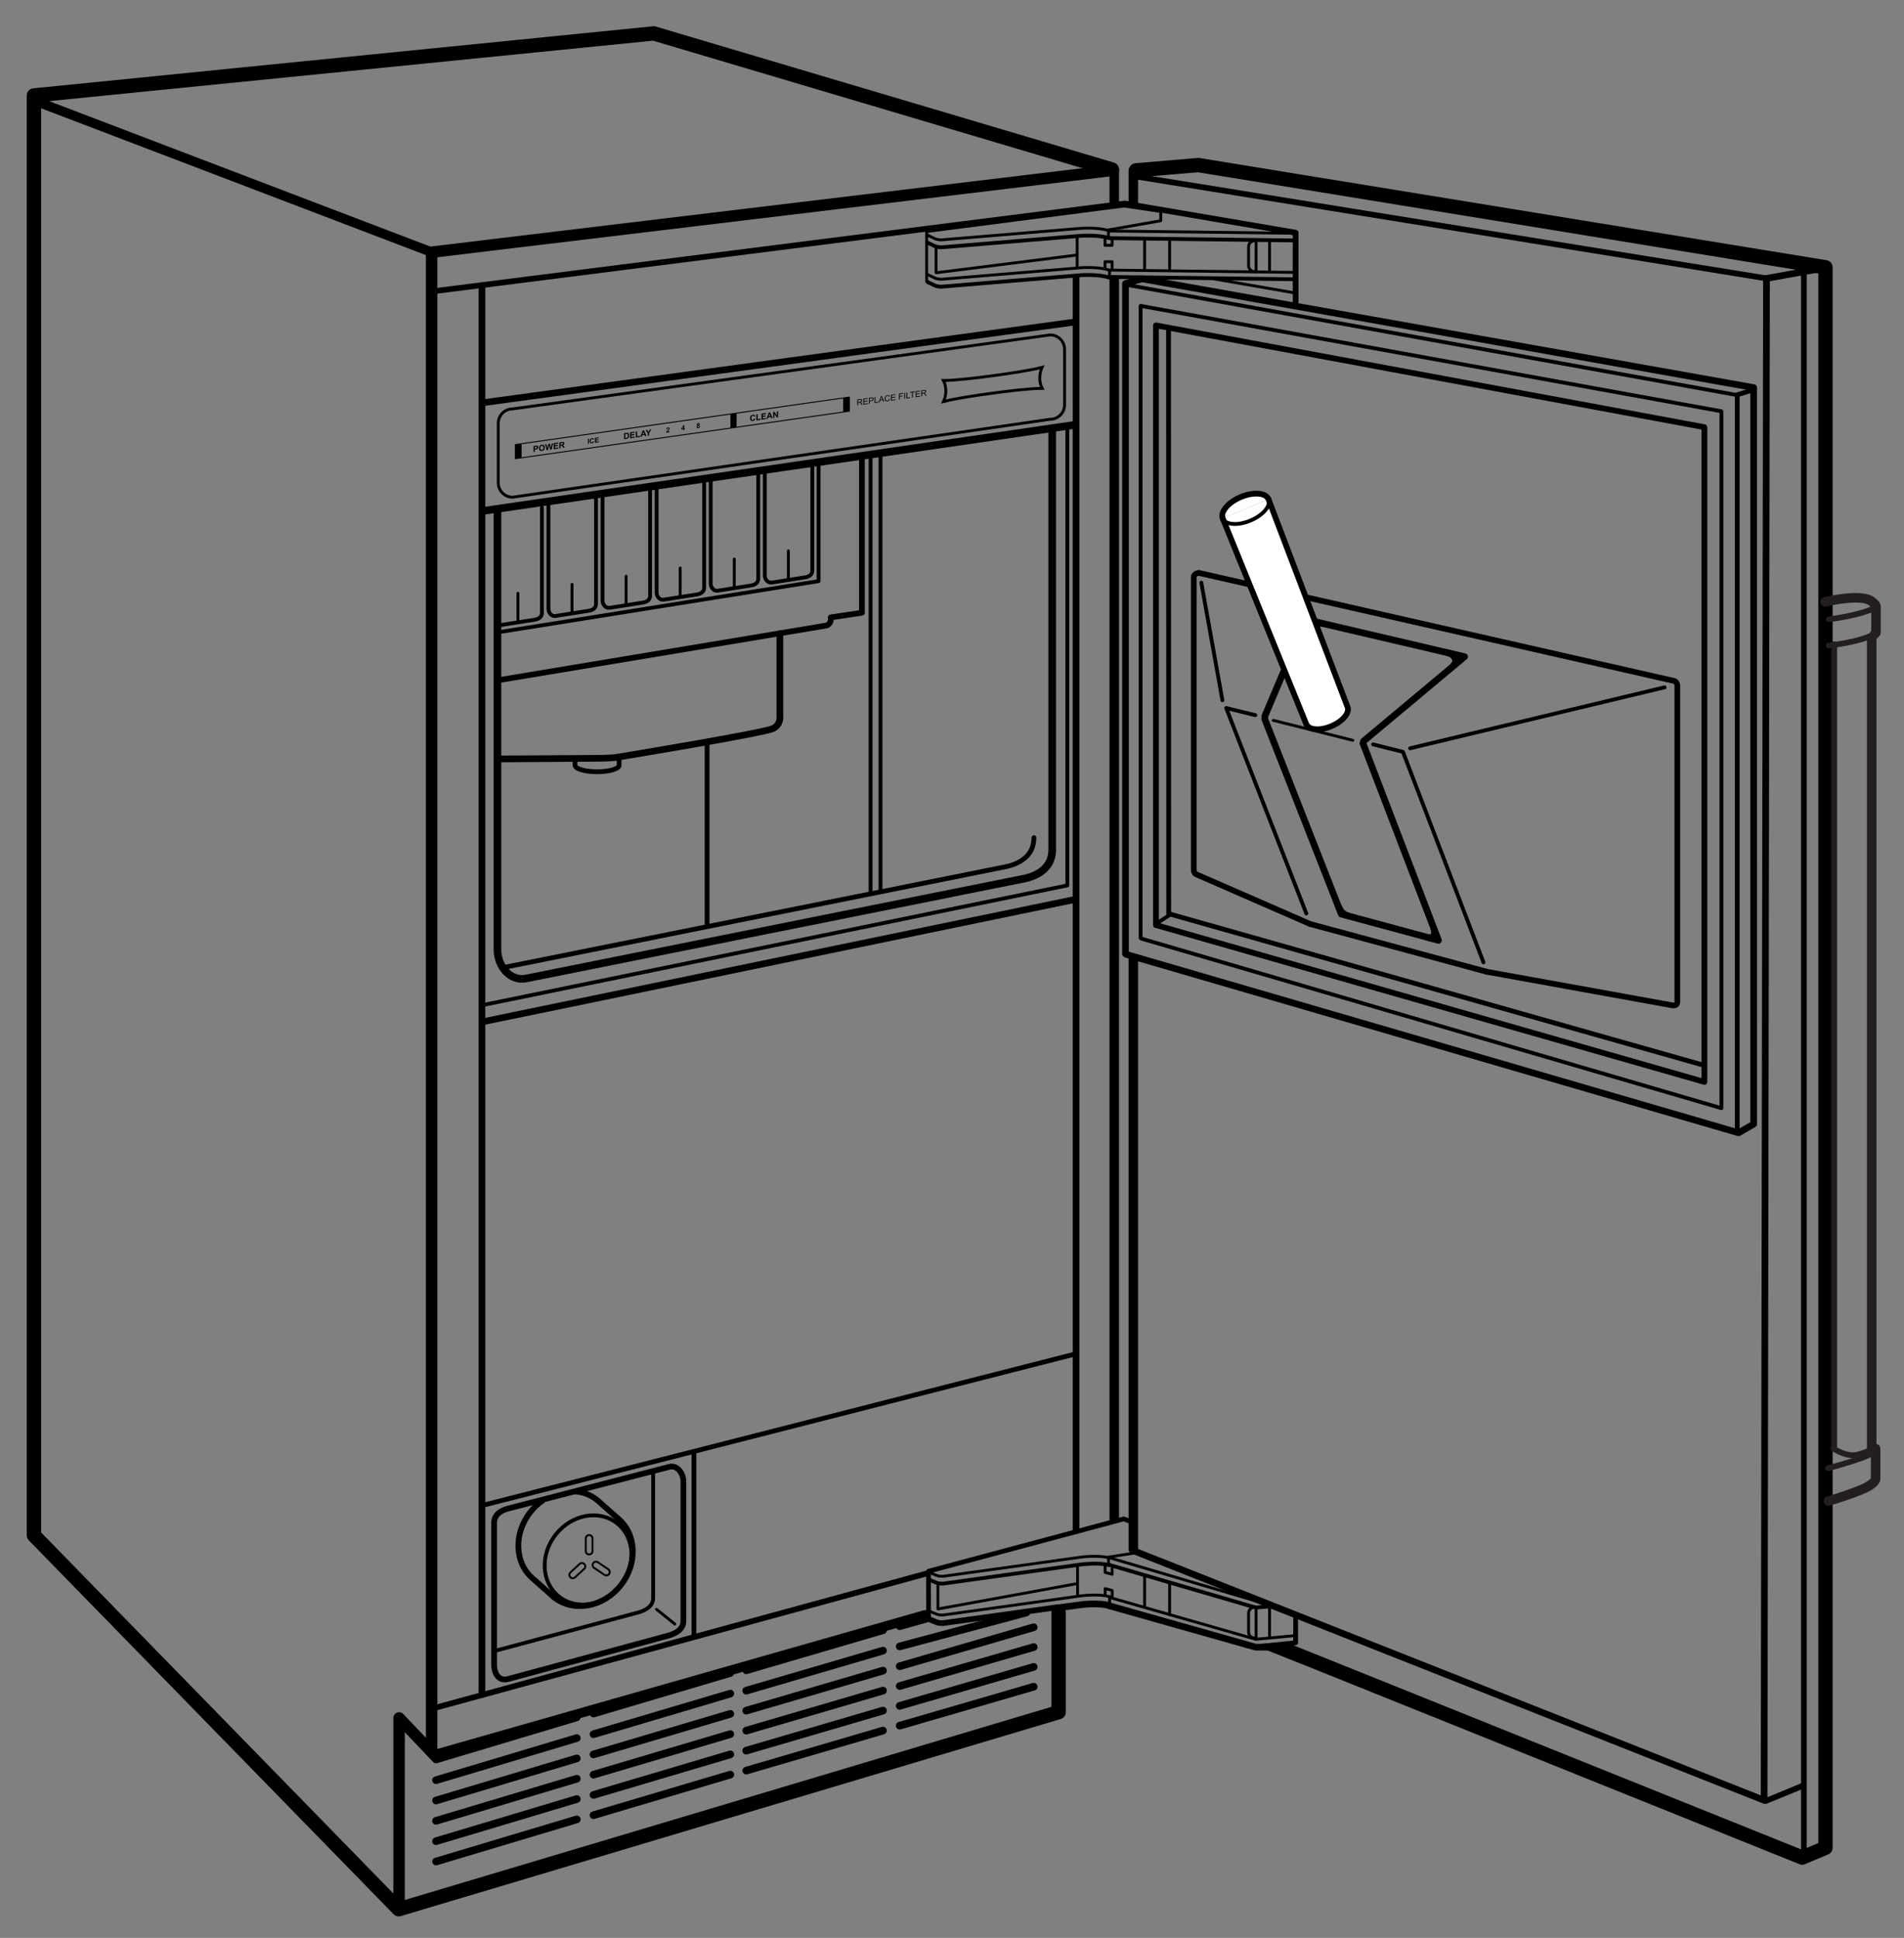 <svg xmlns="http://www.w3.org/2000/svg" width="199.5" height="203"><rect width="100%" height="100%" fill="#808080" stroke="none"/><polyline fill="none" stroke="#000" stroke-width="1.5" stroke-linecap="round" stroke-linejoin="round" stroke-miterlimit="2" points="110.92,168.917 110.92,179.355 41.78,200 3.554,160.832 3.554,10 68.5,3.5 116.5,17.75"/><polyline fill="none" stroke="#000" stroke-width="1.2" stroke-linecap="round" stroke-linejoin="round" stroke-miterlimit="2" points="45.227,183.334 45.227,26.417 116.667,17.833"/><polyline fill="none" stroke="#000" stroke-width="1.2" stroke-linecap="round" stroke-linejoin="round" stroke-miterlimit="2" points="41.817,200 41.817,179.959 45.708,184.042"/><line fill="none" stroke="#000" stroke-linecap="round" stroke-linejoin="round" x1="116.75" y1="21.188" x2="116.75" y2="18"/><line fill="none" stroke="#000" stroke-linecap="round" stroke-linejoin="round" x1="116.75" y1="159.104" x2="116.75" y2="29.333"/><line fill="none" stroke="#000" stroke-linecap="round" stroke-linejoin="round" x1="45.458" y1="183.833" x2="96.917" y2="169.167"/><line fill="none" stroke="#000" stroke-linecap="round" stroke-linejoin="round" stroke-miterlimit="2" x1="45.227" y1="26.417" x2="3.5" y2="10.5"/><rect x="57.5" y="175.427" fill="none" width="13.333" height="6.666"/><line fill="none" stroke="#000" stroke-width=".6" stroke-linecap="round" stroke-linejoin="round" stroke-miterlimit="2" x1="45.5" y1="30.5" x2="117.792" y2="21.333"/><line fill="none" stroke="#000" stroke-width=".6" stroke-linecap="round" stroke-linejoin="round" stroke-miterlimit="2" x1="45.833" y1="178.834" x2="97.2" y2="164.799"/><polyline fill="none" stroke="#000" stroke-width=".5" stroke-linecap="round" stroke-linejoin="round" stroke-miterlimit="2" points="50.667,157.667 72.613,152.063 112.667,141.834"/><line fill="none" stroke="#000" stroke-width=".7" stroke-linecap="round" stroke-linejoin="round" stroke-miterlimit="2" x1="50.5" y1="177.5" x2="50.5" y2="30"/><line fill="none" stroke="#000" stroke-width=".7" stroke-linecap="round" stroke-linejoin="round" stroke-miterlimit="2" x1="112.75" y1="160.334" x2="112.75" y2="29.083"/><line fill="none" stroke="#000" stroke-width=".7" stroke-linecap="round" stroke-linejoin="round" stroke-miterlimit="2" x1="50.75" y1="42.167" x2="112.5" y2="33.75"/><line fill="none" stroke="#000" stroke-width=".8" stroke-linecap="round" stroke-linejoin="round" stroke-miterlimit="2" x1="50.75" y1="53.5" x2="112.667" y2="44.5"/><line fill="none" stroke="#000" stroke-width=".7" stroke-linecap="round" stroke-linejoin="round" stroke-miterlimit="2" x1="50.75" y1="107" x2="112.5" y2="94.25"/><polyline fill="none" stroke="#000" stroke-width=".4" stroke-linecap="round" stroke-linejoin="round" stroke-miterlimit="2" points="50.75,105.25 111.833,92.75 111.833,44.917"/><path fill="none" stroke="#000" stroke-width=".8" stroke-linecap="round" stroke-linejoin="round" stroke-miterlimit="2" d="M110.25 45v43.999c0 1.656-1.125 2.585-2.75 3.001l-52.375 10.5c-1.708.334-3-1.344-3-3v-46"/><path fill="none" stroke="#000" stroke-width=".5" stroke-linecap="round" stroke-linejoin="round" stroke-miterlimit="2" d="M108.333 87.749c0 1.656-1.125 2.585-2.75 3.001l-52.75 10.584"/><line fill="none" stroke="#000" stroke-width=".5" stroke-linecap="round" stroke-linejoin="round" stroke-miterlimit="2" x1="72.708" y1="171.375" x2="72.708" y2="152.334"/><path fill="none" stroke="#000" stroke-width=".6" stroke-linecap="round" stroke-linejoin="round" stroke-miterlimit="2" d="M71.604 169.812c0 .828-.698 1.25-1.5 1.5l-16.833 4.562c-1.083.312-1.5-.672-1.5-1.5v-14.833c0-.828.635-1.323 1.573-1.542l16.761-4.333c.833-.261 1.5.672 1.5 1.5v14.646z"/><path fill="none" stroke="#000" stroke-width=".4" stroke-linecap="round" stroke-linejoin="round" stroke-miterlimit="2" d="M68.438 154.084v13.311c0 .828-.698 1.25-1.5 1.5l-15.021 4.022"/><path fill="none" stroke="#000" stroke-width=".6" stroke-linecap="round" stroke-linejoin="round" stroke-miterlimit="2" d="M56.831 157.201c-.451.315-.87.704-1.236 1.163-1.834 2.294-1.686 5.463.332 7.078l2.12 1.879M64.692 159.014l-2.12-1.88c-.656-.525-1.429-.821-2.238-.903"/><path fill="none" stroke="#000" stroke-width=".6" stroke-linecap="round" stroke-linejoin="round" stroke-miterlimit="2" d="M64.692 159.014c2.019 1.614 2.167 4.783.332 7.077-1.834 2.295-4.958 2.846-6.978 1.23"/><ellipse transform="matrix(.781 .625 -.625 .781 115.573 -2.71)" fill="none" stroke="#000" stroke-width=".4" stroke-linecap="round" stroke-linejoin="round" stroke-miterlimit="2" cx="61.649" cy="163.368" rx="4.306" ry="4.895"/><path fill="none" stroke="#000" stroke-width=".7" stroke-linecap="round" stroke-linejoin="round" stroke-miterlimit="2" d="M81.714 66.375v8.562s.166.938-.709 1.375c-.947.475-16.255 3-16.255 3s-.667.124-2.312.125l-10.063.063"/><line fill="none" stroke="#000" stroke-width=".5" stroke-linecap="round" stroke-linejoin="round" stroke-miterlimit="2" x1="74.09" y1="77.958" x2="74.09" y2="96.959"/><line fill="none" stroke="#000" stroke-width=".4" stroke-linecap="round" stroke-linejoin="round" stroke-miterlimit="2" x1="92.257" y1="47.75" x2="92.257" y2="93.334"/><line fill="none" stroke="#000" stroke-width=".4" stroke-linecap="round" stroke-linejoin="round" stroke-miterlimit="2" x1="91.215" y1="47.688" x2="91.215" y2="93.604"/><path fill="none" stroke="#000" stroke-width=".5" stroke-linecap="round" stroke-linejoin="round" stroke-miterlimit="2" d="M60.25 79.75v.406c0 .38 1.035.688 2.312.688s2.312-.308 2.312-.688v-.844"/><path fill="none" stroke="#000" stroke-width=".6" stroke-linecap="round" stroke-linejoin="round" stroke-miterlimit="2" d="M90.312 47.938v16.25l-3.27.484v.327s-.084.5-.542.542L52.25 71.25"/><polyline fill="none" stroke="#000" stroke-width=".4" stroke-linecap="round" stroke-linejoin="round" stroke-miterlimit="2" points="85.771,48.792 85.771,60.876 52.354,66.209"/><path fill="none" stroke="#000" stroke-width=".4" stroke-linecap="round" stroke-linejoin="round" stroke-miterlimit="2" d="M85.117 48.75v10.977c0 .414-.242.664-.75.75l-3.484.547c-.43.07-.75-.336-.75-.75V49.516"/><line fill="none" stroke="#000" stroke-width=".3" stroke-linecap="round" stroke-linejoin="round" stroke-miterlimit="2" x1="82.604" y1="57.709" x2="82.604" y2="60.646"/><path fill="none" stroke="#000" stroke-width=".4" stroke-linecap="round" stroke-linejoin="round" stroke-miterlimit="2" d="M79.451 49.604v10.977c0 .414-.242.664-.75.75l-3.484.547c-.43.07-.75-.336-.75-.75V50.37"/><line fill="none" stroke="#000" stroke-width=".3" stroke-linecap="round" stroke-linejoin="round" stroke-miterlimit="2" x1="76.938" y1="58.563" x2="76.938" y2="61.501"/><path fill="none" stroke="#000" stroke-width=".4" stroke-linecap="round" stroke-linejoin="round" stroke-miterlimit="2" d="M73.783 50.542v10.977c0 .414-.242.664-.75.75l-3.484.547c-.43.07-.75-.336-.75-.75V51.308"/><line fill="none" stroke="#000" stroke-width=".3" stroke-linecap="round" stroke-linejoin="round" stroke-miterlimit="2" x1="71.27" y1="59.501" x2="71.27" y2="62.438"/><path fill="none" stroke="#000" stroke-width=".4" stroke-linecap="round" stroke-linejoin="round" stroke-miterlimit="2" d="M68.117 51.396v10.977c0 .414-.242.664-.75.75l-3.484.547c-.43.07-.75-.336-.75-.75V52.162"/><line fill="none" stroke="#000" stroke-width=".3" stroke-linecap="round" stroke-linejoin="round" stroke-miterlimit="2" x1="65.604" y1="60.355" x2="65.604" y2="63.293"/><path fill="none" stroke="#000" stroke-width=".4" stroke-linecap="round" stroke-linejoin="round" stroke-miterlimit="2" d="M62.45 52.25v10.977c0 .414-.242.664-.75.75l-3.484.547c-.43.07-.75-.336-.75-.75V53.016"/><line fill="none" stroke="#000" stroke-width=".3" stroke-linecap="round" stroke-linejoin="round" stroke-miterlimit="2" x1="59.937" y1="61.209" x2="59.937" y2="64.146"/><path fill="none" stroke="#000" stroke-width=".4" stroke-linecap="round" stroke-linejoin="round" stroke-miterlimit="2" d="M56.783 53.188v10.977c0 .414-.242.664-.75.75l-3.484.547c-.107.018-.208.005-.298-.029"/><line fill="none" stroke="#000" stroke-width=".3" stroke-linecap="round" stroke-linejoin="round" stroke-miterlimit="2" x1="54.27" y1="62.146" x2="54.27" y2="65.084"/><line fill="none" stroke="#000" stroke-width=".8" stroke-linecap="round" stroke-linejoin="round" stroke-miterlimit="2" x1="78.188" y1="185.479" x2="92.52" y2="181.283"/><line fill="none" stroke="#000" stroke-width=".8" stroke-linecap="round" stroke-linejoin="round" stroke-miterlimit="2" x1="78.188" y1="183.386" x2="92.52" y2="179.19"/><line fill="none" stroke="#000" stroke-width=".8" stroke-linecap="round" stroke-linejoin="round" stroke-miterlimit="2" x1="78.188" y1="181.29" x2="92.52" y2="177.095"/><line fill="none" stroke="#000" stroke-width=".8" stroke-linecap="round" stroke-linejoin="round" stroke-miterlimit="2" x1="78.188" y1="179.196" x2="92.52" y2="175.001"/><line fill="none" stroke="#000" stroke-width=".8" stroke-linecap="round" stroke-linejoin="round" stroke-miterlimit="2" x1="78.188" y1="177.103" x2="92.52" y2="172.906"/><line fill="none" stroke="#000" stroke-width=".8" stroke-linecap="round" stroke-linejoin="round" stroke-miterlimit="2" x1="78.188" y1="174.968" x2="92.52" y2="170.771"/><line fill="none" stroke="#000" stroke-width=".8" stroke-linecap="round" stroke-linejoin="round" stroke-miterlimit="2" x1="94.271" y1="180.771" x2="108.312" y2="176.688"/><line fill="none" stroke="#000" stroke-width=".8" stroke-linecap="round" stroke-linejoin="round" stroke-miterlimit="2" x1="94.271" y1="178.695" x2="108.312" y2="174.612"/><line fill="none" stroke="#000" stroke-width=".8" stroke-linecap="round" stroke-linejoin="round" stroke-miterlimit="2" x1="94.271" y1="176.617" x2="108.312" y2="172.534"/><line fill="none" stroke="#000" stroke-width=".8" stroke-linecap="round" stroke-linejoin="round" stroke-miterlimit="2" x1="94.271" y1="174.542" x2="108.312" y2="170.458"/><line fill="none" stroke="#000" stroke-width=".8" stroke-linecap="round" stroke-linejoin="round" stroke-miterlimit="2" x1="94.271" y1="172.466" x2="107.542" y2="168.917"/><line fill="none" stroke="#000" stroke-width=".8" stroke-linecap="round" stroke-linejoin="round" stroke-miterlimit="2" x1="94.271" y1="170.35" x2="97" y2="169.584"/><line fill="none" stroke="#000" stroke-width=".8" stroke-linecap="round" stroke-linejoin="round" stroke-miterlimit="2" x1="45.688" y1="195" x2="60.437" y2="190.585"/><line fill="none" stroke="#000" stroke-width=".8" stroke-linecap="round" stroke-linejoin="round" stroke-miterlimit="2" x1="45.688" y1="192.871" x2="60.437" y2="188.457"/><line fill="none" stroke="#000" stroke-width=".8" stroke-linecap="round" stroke-linejoin="round" stroke-miterlimit="2" x1="45.688" y1="190.739" x2="60.437" y2="186.326"/><line fill="none" stroke="#000" stroke-width=".8" stroke-linecap="round" stroke-linejoin="round" stroke-miterlimit="2" x1="45.688" y1="188.61" x2="60.437" y2="184.196"/><line fill="none" stroke="#000" stroke-width=".8" stroke-linecap="round" stroke-linejoin="round" stroke-miterlimit="2" x1="45.688" y1="186.481" x2="60.437" y2="182.066"/><line fill="none" stroke="#000" stroke-width=".8" stroke-linecap="round" stroke-linejoin="round" stroke-miterlimit="2" x1="45.688" y1="184.311" x2="60.437" y2="179.896"/><line fill="none" stroke="#000" stroke-width=".8" stroke-linecap="round" stroke-linejoin="round" stroke-miterlimit="2" x1="62.188" y1="190.146" x2="76.52" y2="185.896"/><line fill="none" stroke="#000" stroke-width=".8" stroke-linecap="round" stroke-linejoin="round" stroke-miterlimit="2" x1="62.188" y1="188.025" x2="76.52" y2="183.776"/><line fill="none" stroke="#000" stroke-width=".8" stroke-linecap="round" stroke-linejoin="round" stroke-miterlimit="2" x1="62.188" y1="185.903" x2="76.52" y2="181.654"/><line fill="none" stroke="#000" stroke-width=".8" stroke-linecap="round" stroke-linejoin="round" stroke-miterlimit="2" x1="62.188" y1="183.782" x2="76.52" y2="179.533"/><line fill="none" stroke="#000" stroke-width=".8" stroke-linecap="round" stroke-linejoin="round" stroke-miterlimit="2" x1="62.188" y1="181.662" x2="76.52" y2="177.412"/><line fill="none" stroke="#000" stroke-width=".8" stroke-linecap="round" stroke-linejoin="round" stroke-miterlimit="2" x1="62.188" y1="179.5" x2="76.52" y2="175.25"/><polyline fill="none" stroke="#000" stroke-width="1.5" stroke-linecap="round" stroke-linejoin="round" stroke-miterlimit="2" points="119.031,17.844 125.562,17.291 191.273,27.999 191.273,193.562 188.834,194.585 134.594,172.781"/><line fill="none" stroke="#000" stroke-linecap="round" stroke-linejoin="round" x1="118.751" y1="21.333" x2="118.751" y2="17.844"/><line fill="none" stroke="#000" stroke-linecap="round" stroke-linejoin="round" x1="118.751" y1="162.292" x2="118.751" y2="100.417"/><polyline fill="none" stroke="#000" stroke-width=".7" stroke-linecap="round" stroke-linejoin="round" points="117.928,99.917 117.928,29.708 119.667,29.208 183.75,40.604 183.75,117.749 182.167,118.666 118.021,99.979"/><line fill="none" stroke="#000" stroke-width=".6" stroke-linecap="round" stroke-linejoin="round" x1="119.25" y1="18.521" x2="185.25" y2="29.187"/><polyline fill="none" stroke="#000" stroke-width=".6" stroke-linecap="round" stroke-linejoin="round" points="117.917,21.333 135.756,24.376 135.756,31.667"/><polyline fill="none" stroke="#000" stroke-width=".5" stroke-linecap="round" stroke-linejoin="round" points="135.756,169.125 135.756,172.083 131.667,172.5"/><polyline fill="none" stroke="#000" stroke-width=".6" stroke-linecap="round" stroke-linejoin="round" points="121.118,96.916 121.118,34.083 178.585,44.749 178.585,113.334 121.167,96.916"/><line fill="none" stroke="#000" stroke-width=".5" stroke-linecap="round" stroke-linejoin="round" x1="122.584" y1="95.749" x2="178.5" y2="111.583"/><line fill="none" stroke="#000" stroke-width=".5" stroke-linecap="round" stroke-linejoin="round" x1="122.44" y1="34.666" x2="122.459" y2="95.749"/><polyline fill="none" stroke="#000" stroke-width=".7" stroke-linecap="round" stroke-linejoin="round" points="190.875,28.125 185.091,29.165 184.841,188.584 118.812,162.458"/><line fill="none" stroke="#000" stroke-width=".6" stroke-linecap="round" stroke-linejoin="round" x1="188.84" y1="187.085" x2="185" y2="188.668"/><line fill="none" stroke="#000" stroke-width=".6" stroke-linecap="round" stroke-linejoin="round" x1="189.007" y1="28.582" x2="189.007" y2="193.917"/><polyline fill="none" stroke="#000" stroke-width=".5" stroke-linecap="round" stroke-linejoin="round" points="182.027,118.416 182.027,41.353 183.583,40.875"/><polyline fill="none" stroke="#000" stroke-width=".4" stroke-linecap="round" stroke-linejoin="round" points="119.514,98.25 119.514,32.041 180.368,43.083 180.368,116.084 119.562,98.312"/><line fill="none" stroke="#000" stroke-width=".4" stroke-linecap="round" stroke-linejoin="round" x1="118.094" y1="29.844" x2="181.944" y2="41.375"/><line fill="none" stroke="#000" stroke-width=".4" stroke-linecap="round" stroke-linejoin="round" x1="121.033" y1="96.834" x2="122.675" y2="95.77"/><path fill="none" stroke="#000" stroke-width=".6" stroke-linecap="round" stroke-linejoin="round" stroke-miterlimit="2" d="M155.772 101.791l19.509 3.531c.469.062.469-.375.469-.375V71.916s.031-.531-.375-.594L125.594 60.01s-.49.062-.511.438v30.469s-.052.531.229.656l11.959 5.219"/><polyline fill="none" stroke="#000" stroke-width=".4" stroke-linecap="round" stroke-linejoin="round" stroke-miterlimit="2" points="143.875,77.979 147,78.76 155.438,100.812"/><line fill="none" stroke="#000" stroke-width=".3" stroke-linecap="round" stroke-linejoin="round" stroke-miterlimit="2" x1="133.406" y1="75.458" x2="141.75" y2="77.552"/><polyline fill="none" stroke="#000" stroke-width=".4" stroke-linecap="round" stroke-linejoin="round" stroke-miterlimit="2" points="136.875,95.688 128.479,74.166 131.531,74.916"/><line fill="none" stroke="#000" stroke-width=".6" stroke-linecap="round" stroke-linejoin="round" stroke-miterlimit="2" x1="155.772" y1="101.791" x2="137.271" y2="96.791"/><line fill="none" stroke="#000" stroke-width=".4" stroke-linecap="round" stroke-linejoin="round" stroke-miterlimit="2" x1="147.75" y1="78.385" x2="174.417" y2="71.999"/><line fill="none" stroke="#000" stroke-width=".4" stroke-linecap="round" stroke-linejoin="round" stroke-miterlimit="2" x1="128.083" y1="73.354" x2="125.875" y2="61.041"/><g fill="none" stroke="#000" stroke-width=".7" stroke-linecap="round" stroke-linejoin="round" stroke-miterlimit="2"><polygon points="142.875,77.635 142.81,77.853 150.72,98.504 140.544,95.754 132.527,75.334 132.531,75.01 136.811,64.895 153.458,68.791"/><path d="M136.217 66.416c.438-.906 1.238-1.145 2.031-1.145.086 0 .17.007.252.02M150.25 97.354c.041.083.062.151.062.25 0 .342-.148.636-.492.636-.072 0-.142-.013-.206-.035M151.729 68.388c.771.195.979.903.604 1.278M141.272 95.942c-.494-.137-.772-.401-.991-.901"/></g><g fill="#FFF" stroke="#000" stroke-width=".6" stroke-linecap="round" stroke-linejoin="round" stroke-miterlimit="2"><path d="M128.12 54.313c-.287-.679.552-1.682 1.875-2.242s2.626-.463 2.913.216"/><path d="M132.908 52.287l8.283 21.763c.258.611-.497 1.515-1.688 2.016-1.189.506-2.363.418-2.622-.191l-8.761-21.561"/></g><path fill="none" stroke="#000" stroke-width=".4" stroke-linecap="round" stroke-linejoin="round" stroke-miterlimit="2" d="M132.908 52.287c.288.677-.552 1.682-1.874 2.239-1.323.561-2.627.465-2.914-.213"/><line fill="none" stroke="#000" stroke-width=".3" stroke-linecap="round" stroke-linejoin="round" stroke-miterlimit="2" x1="68.792" y1="168.583" x2="70.708" y2="170.125"/><path fill="none" stroke="#000" stroke-width=".2" stroke-linecap="round" stroke-linejoin="round" stroke-miterlimit="2" d="M62.083 162.479c0 .196-.159.354-.354.354h0c-.196 0-.354-.158-.354-.354v-1.322c0-.196.159-.354.354-.354h0c.195 0 .354.158.354.354v1.322zM62.25 164.24c-.164-.111-.207-.328-.097-.492h0c.109-.162.329-.206.493-.097l1.086.732c.163.109.205.329.096.491h0c-.108.161-.329.204-.492.095l-1.086-.729zM61.214 164.348c.144-.137.152-.358.02-.502h0c-.133-.145-.357-.153-.502-.02l-.96.886c-.146.134-.152.357-.019.501h0c.132.143.356.15.5.017l.961-.882z"/><g fill="none" stroke="#000" stroke-linecap="round" stroke-linejoin="round"><path stroke-width=".3" d="M116.139 24.146c-1.09-.346-2.848-.229-2.848-.229l-14.625 1.208s-.407.016-.732-.135l-.747-.354"/><path stroke-width=".4" d="M116.144 24.928c-1.09-.347-2.853-.229-2.853-.229l-14.625 1.208s-.407.016-.732-.135l-.747-.354"/><path stroke-width=".3" d="M116.256 28.31c-1.076-.394-2.965-.268-2.965-.268L98.667 29.25s-.407.016-.732-.135l-.747-.354"/><path stroke-width=".4" d="M116.284 29.102c-1.071-.407-2.993-.279-2.993-.279l-14.625 1.208s-.407.016-.732-.135l-.747-.354"/><polyline stroke-width=".3" points="97.094,29.428 97.094,24.25 117.792,21.583 121.625,22.156 121.625,23.125 116.144,24.085 116.144,24.761"/><polyline stroke-width=".3" points="98.083,26.042 98.083,28.573 112.657,26.738"/><line stroke-width=".3" x1="112.865" y1="24.948" x2="112.865" y2="27.886"/><line stroke-width=".3" x1="119.928" y1="25.198" x2="119.928" y2="28.136"/><line stroke-width=".3" x1="131.615" y1="25.407" x2="131.615" y2="28.344"/><line stroke-width=".3" x1="133.021" y1="25.198" x2="133.021" y2="28.344"/><line stroke-width=".3" x1="122.553" y1="25.198" x2="122.553" y2="28.136"/><line stroke-width=".4" x1="116.25" y1="24.948" x2="135.625" y2="25.188"/><line stroke-width=".4" x1="116.219" y1="29.011" x2="135.562" y2="29.25"/><polyline stroke-width=".3" points="135.594,28.531 116.25,28.292 116.25,29.011"/><line stroke-width=".3" x1="135.792" y1="24.438" x2="116.25" y2="24.198"/><polyline stroke-width=".3" points="115.781,28.136 115.781,27.417 116.531,27.417 116.531,28.073"/><polyline stroke-width=".3" points="115.781,24.979 115.781,25.698 116.531,25.698 116.531,25.042"/><path stroke-width=".3" d="M131.5 25.188s-.672.062-.672.672v2.047s.047.562.766.562"/></g><g fill="none" stroke="#000" stroke-linecap="round" stroke-linejoin="round"><path stroke-width=".296" d="M116.143 163.17c-1.079-.28-2.82-.064-2.82-.064l-14.475 2.011s-.403.039-.725-.091l-.741-.305"/><path stroke-width=".395" d="M116.148 163.938c-1.08-.28-2.824-.063-2.824-.063l-14.475 2.011s-.403.039-.725-.091l-.74-.305"/><path stroke-width=".296" d="M116.267 167.261c-1.066-.327-2.936-.1-2.936-.1l-14.476 2.013s-.403.039-.725-.089l-.74-.307"/><path stroke-width=".592" d="M110.832 168.358l-11.976 1.665s-.403.039-.725-.089l-.74-.307"/><path stroke-width=".7" d="M116.254 168.201c-1.062-.34-2.964-.107-2.964-.107l-2.5.347"/><polyline stroke-width=".296" points="118.875,162.688 116.148,163.109 116.148,163.773"/><polyline stroke-width=".493" points="97.298,169.665 97.289,164.59 117.75,159.11 118.75,159.5"/><polyline stroke-width=".296" points="98.272,166.053 98.277,168.543 112.701,165.916"/><line stroke-width=".296" x1="112.904" y1="164.143" x2="112.909" y2="167.032"/><line stroke-width=".296" x1="116.261" y1="167.241" x2="116.263" y2="167.949"/><polyline stroke-width=".296" points="115.797,167.115 115.795,166.408 116.537,166.604 116.538,167.251"/><polyline stroke-width=".296" points="115.791,164.009 115.793,164.717 116.535,164.914 116.533,164.269"/></g><line fill="none" stroke="#000" stroke-width=".3" stroke-linecap="round" stroke-linejoin="round" x1="127.219" y1="29.219" x2="135.688" y2="30.688"/><g fill="none" stroke="#231F20" stroke-linecap="round" stroke-linejoin="round"><line stroke-width=".6" x1="192.191" y1="67.482" x2="192.191" y2="151.586"/><line x1="196.117" y1="66.874" x2="196.117" y2="151.646"/><path d="M191.25 63.041s4.083-1 5 .083c0 0 .292.175.316.394v2.75l-.15.166"/><path stroke-width=".6" d="M191.617 67.617s3.299-.326 4.898-1.26M191.617 64.874s3.466-.41 4.898-1.26M196.229 151.598c0 .176-.807.66-1.856.824-1.039.162-2.571-.82-2.247-.713"/><path stroke-width=".6" d="M196.143 151.521c.242.031.386.109.386.236 0 .303-.815.777-1.875 1.107 0 0-1.312.476-3.112.93"/><path d="M191.578 157.234c2.213-.641 3.562-1.234 3.562-1.234.793-.318 1.388-.805 1.388-1.086v-3.156"/></g><g><path fill="none" stroke="#000" stroke-width=".3" stroke-linecap="round" stroke-linejoin="round" stroke-miterlimit="2" d="M111.542 42.417c0 .828-.672 1.5-1.5 1.5l-56.334 8.167c-.828 0-1.5-.672-1.5-1.5v-6.25c0-.828.672-1.5 1.5-1.5l56.334-7.75c.828 0 1.5.672 1.5 1.5v5.833z"/><polygon fill-rule="evenodd" clip-rule="evenodd" points="54.005,48.051 54.652,47.958 54.652,46.473 54.005,46.564"/><polygon fill-rule="evenodd" clip-rule="evenodd" points="76.534,44.847 77.18,44.756 77.18,43.271 76.534,43.362"/><polygon fill-rule="evenodd" clip-rule="evenodd" points="88.347,43.168 88.993,43.075 88.993,41.591 88.347,41.682"/><path fill-rule="evenodd" clip-rule="evenodd" d="M56.268 46.684c-.021-.002-.063-.001-.116.007-.016.003-.026.005-.037.005l-.207.029v.627l.128-.018v-.239l.085-.011c.011-.002.021-.004.031-.006.042-.006.074-.015.101-.023.021-.002.042-.018.068-.037.021-.02.038-.043.054-.066.011-.028.021-.062.021-.097 0-.055-.016-.095-.036-.125-.029-.029-.06-.044-.092-.046zm-.021.236c-.011.019-.021.03-.037.038-.017.007-.032.009-.059.019-.016.002-.026.004-.042.006l-.074.011v-.18l.062-.009c.022-.002.038-.006.054-.008.017-.003.032.001.037.001.021.002.037.006.053.018.017.015.022.034.022.058.001.013-.005.03-.016.046zM56.776 46.592c-.048.007-.095.018-.133.045-.031.015-.058.035-.084.063-.026.033-.043.067-.059.101-.021.047-.026.098-.026.158 0 .1.026.176.08.226.058.051.132.067.222.054h.006c.09-.014.165-.051.223-.117.054-.066.079-.148.079-.25 0-.1-.025-.176-.085-.227-.052-.052-.127-.067-.223-.053zm.128.462c-.032.044-.074.071-.128.078-.048.007-.09-.009-.121-.042-.037-.03-.053-.081-.053-.149 0-.07.016-.129.046-.165.038-.043.075-.07.128-.077.054-.007.096.009.128.035.031.033.047.082.047.156 0 .07-.015.125-.047.164z"/><polygon fill-rule="evenodd" clip-rule="evenodd" points="57.73,46.901 57.619,46.482 57.466,46.504 57.35,46.95 57.254,46.533 57.126,46.552 57.275,47.158 57.413,47.139 57.54,46.653 57.667,47.103 57.8,47.082 57.953,46.434 57.826,46.453"/><polygon fill-rule="evenodd" clip-rule="evenodd" points="58.145,46.758 58.462,46.712 58.462,46.606 58.145,46.65 58.145,46.514 58.488,46.465 58.488,46.358 58.017,46.426 58.017,47.053 58.499,46.983 58.499,46.878 58.145,46.928"/><path fill-rule="evenodd" clip-rule="evenodd" d="M59.098 46.775c-.026-.045-.053-.076-.068-.09-.021-.019-.042-.032-.069-.049.053-.012.096-.041.122-.07.031-.031.042-.076.042-.123 0-.037-.011-.066-.026-.098-.016-.023-.042-.041-.073-.048-.032-.005-.08-.005-.148.006l-.011.001-.255.036v.627l.127-.019v-.266l.027-.004c.026-.005.047-.001.063.003.011.005.026.006.037.021.011.011.036.035.068.078l.091.128.153-.021-.08-.112zm-.233-.205c-.011.001-.021.003-.032.005l-.096.013v-.158l.096-.015c.011-.001.021-.002.032-.004.036-.005.059-.009.062-.009.021.002.037.012.049.02.011.015.016.029.016.053 0 .016 0 .029-.011.047-.01.012-.021.023-.037.031-.01.008-.037.011-.079.017zM78.882 43.556c.031-.005.058.001.084.019.021.014.037.038.048.068l.128-.045c-.017-.051-.037-.084-.069-.107-.048-.041-.111-.053-.187-.042-.089.013-.158.048-.217.115-.052.066-.079.155-.079.255 0 .096.027.171.079.223.059.051.128.066.207.056.069-.011.127-.034.17-.071.043-.045.073-.098.096-.168l-.123-.025c-.01.048-.031.082-.053.107-.026.031-.053.045-.09.051-.048.007-.085-.01-.111-.037-.026-.029-.042-.084-.042-.158s.016-.135.042-.17c.032-.037.069-.065.117-.071z"/><polygon fill-rule="evenodd" clip-rule="evenodd" points="79.38,43.394 79.252,43.412 79.252,44.033 79.697,43.969 79.697,43.863 79.38,43.908"/><polygon fill-rule="evenodd" clip-rule="evenodd" points="79.92,43.662 80.232,43.617 80.232,43.512 79.92,43.557 79.92,43.418 80.259,43.369 80.259,43.264 79.788,43.33 79.788,43.957 80.27,43.889 80.27,43.783 79.92,43.832"/><path fill-rule="evenodd" clip-rule="evenodd" d="M80.63 43.211l-.069.01-.248.661.138-.019.053-.152.127-.018.127-.018.054.135.138-.019-.255-.591-.065.011zm0 .379l-.089.012.084-.24.005-.002.085.218-.085.012z"/><polygon fill-rule="evenodd" clip-rule="evenodd" points="81.398,43.102 81.398,43.521 81.145,43.138 81.018,43.156 81.018,43.783 81.139,43.765 81.139,43.356 81.394,43.729 81.521,43.711 81.521,43.084"/><path fill-rule="evenodd" clip-rule="evenodd" d="M90.207 42.166c-.017-.001-.032-.009-.053-.019.058-.02.105-.04.133-.077.03-.035.047-.074.047-.121 0-.033-.011-.064-.027-.094-.02-.023-.042-.041-.073-.047-.026-.007-.069-.006-.127.004l-.027.002-.254.037v.625l.085-.012v-.275l.096-.014c.021-.004.037-.006.047-.002.011 0 .016.002.026 0 .005.006.005.006.011.006.017.002.027.018.043.034.016.021.037.045.063.076l.084.122.101-.015-.105-.155c-.023-.034-.049-.055-.07-.075zm-.117-.072l-.011.002-.169.023v-.213l.169-.023.032-.004c.048-.008.079-.001.101.017.021.013.032.038.032.065 0 .02-.005.043-.017.059-.011.021-.026.039-.048.046-.02.012-.052.023-.089.028z"/><polygon fill-rule="evenodd" clip-rule="evenodd" points="90.551,42.092 90.901,42.042 90.901,41.968 90.551,42.018 90.551,41.821 90.922,41.769 90.922,41.695 90.466,41.76 90.466,42.385 90.938,42.317 90.938,42.243 90.551,42.298"/><path fill-rule="evenodd" clip-rule="evenodd" d="M91.463 41.654c-.021-.012-.042-.02-.074-.021-.021-.002-.053.003-.096.009l-.238.034v.625l.079-.011v-.256l.159-.022.006-.001c.09-.013.147-.034.186-.078.031-.042.053-.085.053-.146 0-.031-.011-.058-.021-.082-.012-.025-.033-.043-.054-.051zm-.048.241c-.021.023-.063.04-.116.047l-.006.001-.159.022v-.227l.159-.022.006-.001c.037-.005.063-.009.079-.006.021.002.037.017.053.03.011.021.016.041.016.068-.001.037-.01.064-.032.088z"/><polygon fill-rule="evenodd" clip-rule="evenodd" points="91.723,41.581 91.638,41.593 91.638,42.218 92.035,42.161 92.035,42.087 91.723,42.132"/><path fill-rule="evenodd" clip-rule="evenodd" d="M92.353 41.492l-.047.007-.244.66.09-.014.069-.199.132-.02.133-.02.074.182.096-.014-.26-.589-.043.007zm0 .365l-.106.015.07-.189c.016-.04.026-.086.031-.128 0 .005.005.01.005.015.011.031.021.067.043.111l.063.162-.106.014zM93.105 41.908c-.031.031-.069.053-.117.06-.036.005-.074-.001-.105-.017-.037-.018-.058-.039-.074-.08-.016-.036-.026-.075-.026-.129 0-.042.011-.087.021-.125.016-.044.037-.08.069-.105.031-.025.074-.047.121-.054.042-.005.08-.001.106.016.026.018.047.053.062.091l.08-.026c-.016-.057-.042-.101-.09-.125-.043-.025-.096-.033-.159-.024-.054.008-.106.026-.153.059-.043.031-.08.074-.106.127-.026.051-.037.112-.037.179 0 .054.011.111.032.162.026.049.059.08.101.1.043.027.095.031.164.021.069-.009.122-.034.169-.078.044-.043.075-.101.096-.171l-.085-.01c-.011.054-.037.098-.069.129z"/><polygon fill-rule="evenodd" clip-rule="evenodd" points="93.444,41.68 93.795,41.631 93.795,41.557 93.444,41.606 93.444,41.41 93.821,41.356 93.821,41.283 93.36,41.349 93.36,41.974 93.831,41.906 93.831,41.832 93.444,41.887"/><polygon fill-rule="evenodd" clip-rule="evenodd" points="94.197,41.855 94.282,41.843 94.282,41.562 94.579,41.519 94.579,41.445 94.282,41.487 94.282,41.291 94.626,41.242 94.626,41.169 94.197,41.229"/><polygon fill-rule="evenodd" clip-rule="evenodd" points="94.748,41.776 94.833,41.764 94.833,41.139 94.748,41.151"/><polygon fill-rule="evenodd" clip-rule="evenodd" points="95.061,41.107 94.977,41.119 94.977,41.744 95.369,41.688 95.369,41.613 95.061,41.657"/><polygon fill-rule="evenodd" clip-rule="evenodd" points="95.357,41.138 95.564,41.108 95.564,41.661 95.649,41.648 95.649,41.096 95.856,41.067 95.856,40.994 95.357,41.064"/><polygon fill-rule="evenodd" clip-rule="evenodd" points="96.03,41.312 96.381,41.263 96.381,41.188 96.03,41.238 96.03,41.042 96.402,40.989 96.402,40.916 95.946,40.981 95.946,41.606 96.418,41.539 96.418,41.464 96.03,41.519"/><path fill-rule="evenodd" clip-rule="evenodd" d="M96.979 41.29c-.021-.035-.042-.058-.068-.077-.011-.002-.027-.01-.048-.019.058-.02.105-.042.133-.078.03-.035.041-.074.041-.121 0-.032-.005-.065-.025-.093-.016-.024-.037-.042-.069-.048-.026-.007-.068-.006-.127.002l-.026.004-.255.036v.625l.085-.012v-.275l.096-.014c.021-.003.037-.005.047-.001.011-.001.017.002.027 0 0 .006.006.005.01.004.017.001.027.018.043.035.016.022.037.044.063.076l.079.123.106-.015-.112-.152zm-.18-.15l-.01.001-.17.024v-.213l.17-.024.031-.004c.043-.006.08-.001.101.018.021.012.032.038.032.065 0 .02-.005.042-.016.059-.011.02-.026.038-.048.045-.021.013-.053.023-.09.029z"/><g fill-rule="evenodd" clip-rule="evenodd"><path d="M65.84 45.381c-.027-.021-.059-.038-.096-.043-.021-.002-.048-.004-.091.002-.005.001-.016.002-.026.003l-.233.034v.627l.239-.034c.005-.001.016-.002.021-.003.037-.006.069-.016.091-.025.037-.021.068-.041.09-.066.031-.03.053-.07.068-.121.011-.037.022-.086.022-.135 0-.059-.012-.104-.022-.145-.016-.036-.038-.069-.063-.094zm-.065.365c-.006.031-.016.057-.031.068s-.032.025-.054.033c-.005.002-.021.011-.037.013-.01.001-.021.002-.037.005l-.095.014v-.414l.058-.008c.032-.005.059-.009.074-.011.011.004.021.003.027.001.026.002.048.01.063.023.011.014.025.027.031.055.011.023.016.061.016.107s-.004.087-.015.114z"/><polygon points="66.157,45.618 66.476,45.572 66.476,45.467 66.157,45.512 66.157,45.374 66.502,45.326 66.502,45.219 66.03,45.286 66.03,45.913 66.512,45.844 66.512,45.738 66.157,45.788"/><polygon points="66.751,45.189 66.624,45.207 66.624,45.828 67.068,45.766 67.068,45.66 66.751,45.704"/><path d="M67.408 45.09l-.069.01-.243.661.137-.019.048-.15.128-.018.127-.019.053.136.144-.02-.255-.592-.07.011zm0 .379l-.085.012.085-.24.084.217-.084.011z"/><polygon points="68.097,44.992 67.948,45.262 67.8,45.035 67.651,45.055 67.88,45.384 67.88,45.649 68.007,45.631 68.007,45.365 68.239,44.972"/></g><polygon fill-rule="evenodd" clip-rule="evenodd" points="61.604,46.488 61.604,45.969 61.711,45.953 61.711,46.474"/><path fill-rule="evenodd" clip-rule="evenodd" d="M62.15 46.221l.101.017c-.016.059-.042.106-.079.138-.037.033-.08.055-.138.062-.069.01-.128-.01-.176-.05-.042-.043-.063-.101-.063-.187 0-.08.021-.151.063-.204.048-.058.106-.091.181-.101.063-.01.117.004.159.036.021.018.042.047.053.089l-.105.039c-.006-.023-.021-.045-.037-.057-.021-.014-.048-.02-.074-.016-.037.006-.069.025-.096.055-.021.031-.037.078-.037.144 0 .059.016.104.037.13.026.025.053.037.096.031.026-.004.053-.018.068-.039.021-.021.037-.048.047-.087z"/><polygon fill-rule="evenodd" clip-rule="evenodd" points="62.342,46.383 62.342,45.863 62.733,45.807 62.733,45.898 62.452,45.938 62.452,46.055 62.712,46.018 62.712,46.098 62.452,46.136 62.452,46.278 62.744,46.236 62.744,46.326"/><path fill-rule="evenodd" clip-rule="evenodd" d="M70.152 45.183v.09l-.354.051c.006-.033.016-.072.037-.108.016-.033.053-.078.111-.135.047-.044.074-.081.085-.098.011-.023.021-.045.021-.059 0-.027-.006-.043-.021-.051-.011-.011-.027-.018-.048-.016-.021.004-.037.016-.053.029-.011.012-.017.035-.021.066l-.101.005c.005-.055.026-.101.059-.132.031-.027.068-.043.116-.049.054-.008.096-.004.121.027.032.021.048.05.048.093 0 .025-.005.047-.016.07-.005.021-.021.045-.037.069-.016.018-.037.043-.068.072-.032.037-.053.061-.059.065-.011.013-.017.023-.021.037l.201-.026zM71.695 44.859v-.331l-.085.013-.074.123-.154.244v.082l.154-.021.059-.008v.107l.101-.015v-.108l.063-.01v-.085l-.064.009zm-.1.016l-.059.008-.059.008.059-.096.059-.096v.176zM73.312 44.592c-.017-.025-.037-.033-.069-.039.021-.016.043-.033.053-.051.017-.023.021-.043.021-.07 0-.037-.016-.066-.042-.09s-.069-.028-.116-.021c-.054.008-.091.023-.117.055-.026.03-.042.064-.042.102 0 .027.005.047.016.061.016.02.031.031.059.039-.032.018-.054.033-.063.059-.017.027-.021.055-.021.082 0 .051.016.092.053.113.032.021.069.027.117.021h.005c.053-.008.09-.03.122-.062.031-.035.048-.076.048-.127-.003-.029-.014-.055-.024-.072zm-.202-.168c.01-.012.026-.021.048-.023.021-.003.031.001.047.009.011.011.017.025.017.048 0 .016-.006.03-.017.048-.016.012-.026.019-.047.021-.021.003-.038.001-.048-.009-.011-.008-.017-.023-.017-.043.001-.022.007-.039.017-.051zm.101.319c-.011.017-.032.024-.053.027-.021.003-.038-.005-.054-.013-.011-.016-.021-.035-.021-.064 0-.018.006-.039.021-.059.011-.016.027-.029.054-.033.021-.003.042 0 .053.015.016.014.021.032.021.06 0 .025-.005.048-.021.067z"/><polygon clip-rule="evenodd" fill="none" stroke="#000" stroke-width=".1" points="54.005,48.047 88.993,43.071 88.993,41.597 54.005,46.57"/><g fill="none" stroke="#000" stroke-linecap="round" stroke-linejoin="round"><line stroke-width=".3" x1="119.928" y1="165.083" x2="119.928" y2="168.302"/><line stroke-width=".3" x1="131.615" y1="168.541" x2="131.615" y2="171.656"/><line stroke-width=".3" x1="133.021" y1="168.344" x2="133.021" y2="171.531"/><line stroke-width=".3" x1="122.553" y1="165.927" x2="122.553" y2="169.136"/><polyline stroke-width=".4" points="116.271,163.938 131.562,168.396 133.344,168.25"/><polyline stroke-width=".7" points="116.219,168.208 131.562,172.544 134.146,172.542"/><line stroke-width=".6" x1="132.667" y1="172.521" x2="136.438" y2="173.979"/><polyline stroke-width=".3" points="135.751,171.333 131.583,171.719 116.25,167.333"/><line stroke-width=".3" x1="131.588" y1="167.708" x2="116.292" y2="163.188"/><path stroke-width=".3" d="M131.5 168.322s-.672.062-.672.672v2.047s.047.562.766.562"/></g><g><path fill="none" stroke="#000" stroke-width=".3" d="M99.107 40.929c.002.424-.099.821-.244 1.136 1.299-.345 3.645-.68 5.168-.883 1.525-.205 3.871-.499 5.172-.5-.148-.276-.254-.645-.256-1.069-.002-.426.098-.821.242-1.137-1.299.345-3.645.68-5.169.883-1.525.204-3.871.498-5.171.5.151.276.255.645.258 1.07z"/></g></g></svg>